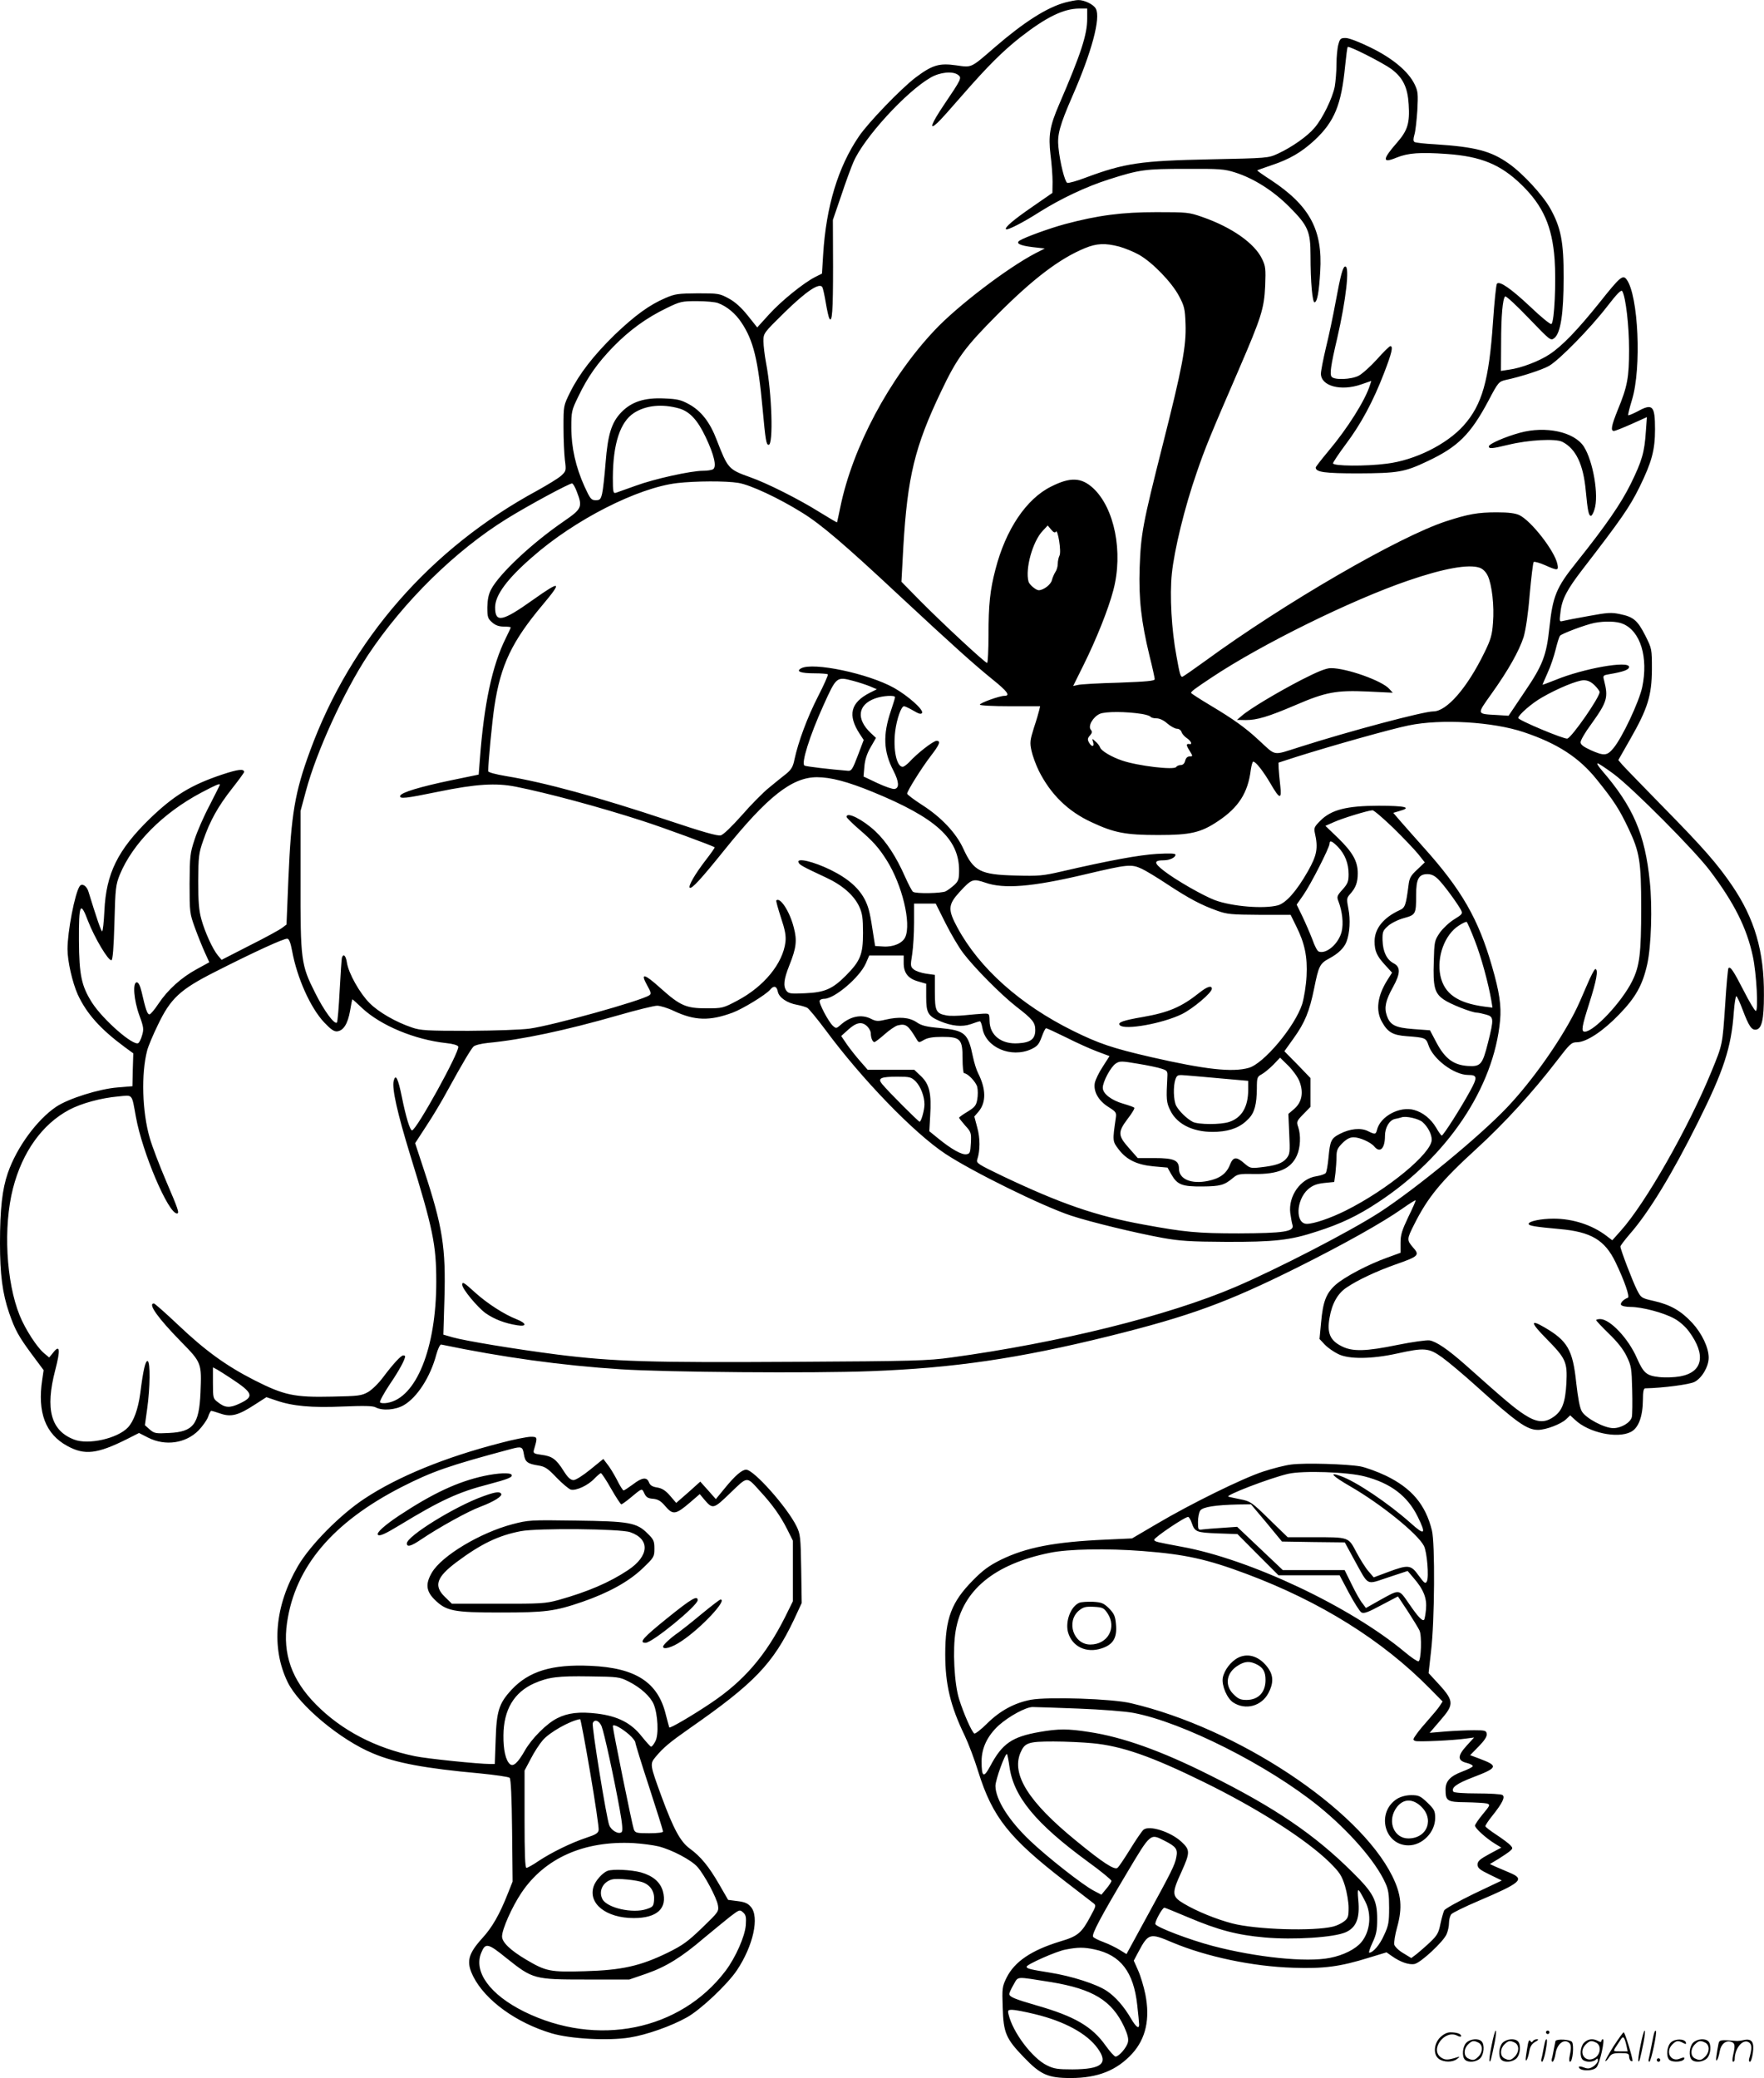 <svg version="1.0" xmlns="http://www.w3.org/2000/svg"
  viewBox="0 0 1018.945 1200.306"
 preserveAspectRatio="xMidYMid meet">
<g transform="translate(-1,1200.937) scale(0.1,-0.1)"
fill="#000000" stroke="none">
<path d="M6163 11995 c-106 -29 -238 -113 -406 -258 -142 -123 -132 -118 -224
-105 -98 14 -138 2 -235 -71 -85 -65 -274 -261 -327 -340 -120 -176 -189 -405
-206 -679 l-7 -113 -38 -19 c-69 -35 -197 -139 -267 -216 l-69 -76 -55 69
c-37 46 -72 78 -109 98 -53 29 -60 30 -180 30 -112 -1 -131 -3 -186 -27 -92
-39 -177 -101 -293 -212 -122 -119 -205 -226 -258 -333 -38 -77 -38 -77 -38
-202 0 -69 4 -154 8 -189 8 -61 7 -64 -21 -90 -16 -15 -79 -53 -138 -86 -617
-334 -1078 -862 -1313 -1504 -88 -239 -109 -366 -125 -735 l-11 -268 -25 -19
c-14 -11 -98 -57 -188 -102 l-162 -83 -21 25 c-31 37 -76 137 -96 210 -14 50
-18 101 -18 220 1 143 3 161 29 235 39 114 86 197 166 299 38 48 70 92 70 96
0 20 -35 16 -128 -15 -179 -60 -278 -121 -416 -254 -186 -181 -253 -317 -263
-533 -3 -65 -9 -118 -13 -118 -6 0 -33 79 -79 229 -10 34 -38 51 -51 31 -28
-42 -70 -262 -70 -363 0 -70 28 -192 59 -262 52 -112 132 -201 273 -305 l48
-35 -3 -95 -2 -95 -85 -7 c-106 -8 -285 -64 -356 -112 -111 -75 -228 -235
-279 -383 -32 -93 -45 -206 -45 -404 0 -181 14 -290 53 -404 34 -98 55 -136
132 -240 l67 -90 -8 -55 c-29 -189 19 -315 145 -383 100 -55 173 -46 345 40
l69 35 53 -27 c99 -50 217 -33 291 42 23 24 48 59 55 78 6 19 15 35 18 35 4 0
28 -7 54 -16 61 -21 103 -10 198 52 l67 43 56 -19 c95 -33 205 -43 386 -35
123 5 173 4 189 -5 40 -21 115 -15 163 13 77 45 153 163 187 291 9 33 22 60
28 59 355 -74 696 -121 1037 -143 261 -17 1108 -24 1442 -11 480 18 856 73
1378 202 471 117 684 195 1095 400 262 131 487 257 599 336 41 29 76 51 78 49
2 -2 -17 -45 -42 -96 -37 -78 -45 -103 -45 -150 l0 -57 -77 -28 c-111 -40
-244 -110 -297 -156 -55 -49 -74 -96 -85 -219 l-9 -95 31 -33 c17 -18 52 -42
77 -54 61 -31 195 -29 340 3 158 35 183 33 260 -22 36 -26 124 -100 195 -164
235 -212 295 -255 359 -255 46 0 132 33 162 61 l24 23 28 -26 c78 -74 243
-110 322 -70 44 22 69 87 70 185 0 46 4 67 13 67 104 2 255 22 285 37 43 22
82 89 82 140 0 58 -39 140 -95 201 -65 70 -126 105 -223 127 -71 16 -73 18
-96 63 -26 51 -96 235 -96 251 0 5 25 38 55 73 108 123 243 344 392 643 149
298 194 434 208 638 4 53 11 95 15 92 5 -3 21 -38 36 -78 36 -95 52 -119 78
-115 33 5 45 59 45 199 2 254 -54 443 -185 635 -84 123 -164 215 -389 444
-121 124 -231 237 -244 252 l-23 27 70 123 c100 175 123 250 124 400 0 119 0
120 -38 196 -45 88 -68 108 -146 124 -51 11 -73 9 -182 -11 -68 -12 -134 -25
-146 -28 -23 -6 -23 -5 -16 51 8 74 37 129 127 246 226 293 272 360 329 475
71 145 90 214 90 335 0 137 -14 151 -101 103 -27 -14 -51 -24 -54 -22 -2 3 8
43 22 89 56 183 37 603 -31 695 -22 29 -37 17 -157 -134 -127 -158 -214 -249
-288 -298 -60 -40 -165 -80 -235 -89 l-46 -7 1 159 c0 161 9 257 23 271 5 5
66 -52 136 -125 126 -131 127 -132 149 -115 36 30 53 142 53 348 1 207 -16
291 -77 400 -43 77 -158 202 -239 259 -104 74 -195 97 -427 112 -59 3 -111 9
-118 13 -8 5 -8 17 -1 42 6 18 13 82 17 140 5 97 4 111 -16 152 -36 74 -127
150 -254 212 -65 32 -125 55 -144 55 -29 0 -33 -4 -42 -37 -6 -21 -11 -72 -11
-114 0 -42 -5 -100 -10 -130 -13 -66 -70 -184 -117 -238 -41 -49 -131 -112
-211 -149 -57 -26 -58 -26 -392 -33 -400 -8 -494 -22 -717 -105 -52 -20 -100
-33 -108 -31 -14 6 -42 115 -51 205 -8 72 7 127 81 297 111 253 164 451 135
504 -13 25 -67 51 -102 50 -13 0 -47 -7 -75 -14z m127 -94 c0 -92 -36 -203
-163 -497 -53 -123 -62 -177 -49 -288 7 -52 12 -123 12 -158 l-1 -63 -114 -79
c-112 -77 -163 -121 -154 -131 8 -7 99 39 194 100 123 77 268 146 400 188 178
57 211 61 445 61 194 1 222 -1 285 -21 107 -34 219 -105 311 -197 110 -110
124 -143 124 -282 0 -154 11 -275 24 -271 15 5 25 57 32 178 15 241 -61 381
-287 530 -44 28 -78 53 -77 54 2 2 39 15 83 30 105 35 173 75 249 145 115 108
154 204 176 429 6 58 12 107 15 109 8 8 204 -92 253 -128 66 -50 93 -105 99
-203 7 -109 -6 -151 -67 -221 -86 -98 -87 -122 -3 -87 67 27 137 32 290 21
199 -14 312 -61 433 -179 124 -121 176 -240 190 -430 9 -131 -1 -356 -18 -373
-5 -5 -57 37 -123 100 -113 106 -176 149 -192 133 -5 -5 -15 -105 -23 -222
-23 -339 -63 -478 -170 -598 -98 -109 -281 -200 -444 -220 -122 -16 -310 -14
-310 2 0 6 34 57 75 112 87 116 157 246 220 410 44 114 54 155 36 155 -5 0
-40 -34 -77 -76 -37 -41 -85 -84 -106 -95 -43 -22 -140 -26 -156 -6 -12 14 -5
65 32 222 51 221 73 415 47 415 -14 0 -27 -48 -56 -205 -14 -77 -39 -196 -56
-264 -16 -68 -29 -135 -29 -150 0 -72 116 -103 233 -62 l58 20 -7 -22 c-27
-89 -132 -255 -243 -386 -39 -47 -71 -88 -71 -92 0 -27 52 -34 245 -34 229 1
268 7 400 70 177 83 250 156 354 352 54 103 59 108 96 117 89 19 213 59 253
82 60 35 237 216 333 340 61 79 84 102 90 91 20 -35 39 -199 39 -336 0 -163
-9 -213 -66 -351 -36 -90 -42 -120 -21 -120 6 0 52 18 101 40 l89 40 -6 -83
c-8 -121 -22 -169 -87 -302 -57 -115 -142 -239 -317 -458 -113 -141 -134 -192
-153 -372 -17 -162 -39 -219 -144 -373 l-92 -137 -63 4 c-124 7 -122 1 -37
121 98 137 161 249 187 330 12 41 26 132 35 245 9 99 19 183 23 188 4 4 33 -4
65 -18 74 -33 80 -32 72 6 -15 75 -151 250 -220 283 -24 11 -62 16 -130 16
-109 0 -165 -10 -291 -51 -272 -88 -939 -475 -1394 -808 -69 -50 -128 -91
-132 -91 -10 0 -15 17 -33 118 -29 152 -40 353 -27 478 14 137 74 384 143 582
48 141 78 214 246 602 128 297 144 347 150 477 4 101 2 116 -18 157 -43 90
-175 183 -345 242 -77 27 -88 28 -265 28 -198 0 -337 -18 -528 -69 -89 -24
-232 -76 -262 -95 -25 -16 1 -29 75 -38 l70 -8 -53 -27 c-163 -85 -452 -305
-584 -446 -261 -277 -473 -675 -544 -1021 -10 -47 -18 -86 -19 -88 -1 -1 -46
25 -99 58 -118 74 -305 169 -406 204 -122 44 -126 49 -190 214 -39 103 -90
168 -161 207 -46 25 -67 30 -144 33 -112 5 -187 -19 -246 -80 -57 -59 -78
-128 -91 -292 -6 -78 -15 -158 -20 -178 -8 -33 -13 -38 -37 -38 -26 0 -32 8
-65 80 -50 111 -76 224 -76 341 0 90 2 99 40 177 55 115 111 194 203 289 93
95 190 166 308 223 78 38 88 40 175 40 51 0 105 -5 121 -11 52 -19 102 -61
136 -113 69 -103 96 -215 122 -497 17 -184 21 -209 35 -209 28 0 19 297 -15
473 -8 43 -15 100 -15 125 0 47 0 47 122 167 126 123 201 173 218 146 4 -7 13
-48 20 -90 7 -42 16 -82 20 -90 17 -31 22 41 22 300 l-1 268 49 143 c26 79 58
165 70 192 59 138 304 406 445 487 55 32 128 39 159 16 23 -17 20 -23 -82
-174 -74 -110 -88 -151 -36 -102 15 13 79 85 144 160 145 166 231 252 335 334
148 115 247 164 338 165 l47 0 0 -59z m185 -1316 c32 -9 84 -30 114 -47 78
-44 189 -159 231 -238 31 -58 35 -75 38 -160 5 -129 -18 -251 -133 -705 -114
-451 -125 -509 -132 -705 -6 -178 9 -311 57 -509 17 -67 30 -128 30 -135 0
-10 -49 -14 -207 -20 -115 -3 -221 -9 -236 -13 l-28 -6 59 119 c74 149 144
323 173 434 58 220 7 475 -117 590 -68 62 -131 65 -242 9 -144 -71 -263 -249
-322 -479 -31 -118 -40 -203 -40 -377 0 -90 -4 -163 -8 -163 -12 0 -256 227
-386 358 l-109 111 11 203 c24 403 66 578 218 896 92 194 138 256 324 443 207
208 361 325 507 385 68 28 117 30 198 9z m-2542 -935 c61 -18 106 -66 153
-165 49 -103 65 -172 43 -186 -8 -5 -34 -9 -58 -9 -70 0 -282 -47 -388 -86
-54 -19 -106 -38 -115 -41 -16 -5 -18 4 -18 88 1 195 42 321 122 373 68 44
162 54 261 26z m342 -430 c69 -11 234 -88 370 -173 108 -67 241 -180 564 -482
316 -294 428 -394 534 -480 86 -69 105 -95 69 -95 -28 0 -142 -41 -142 -51 0
-5 76 -9 174 -9 l174 0 -5 -22 c-3 -13 -16 -59 -31 -103 -22 -71 -24 -85 -14
-131 6 -29 25 -81 42 -116 68 -136 168 -235 305 -298 130 -61 196 -74 385 -74
186 0 246 13 347 81 117 78 172 163 188 296 4 26 10 47 14 47 15 0 59 -57 100
-127 53 -92 66 -94 56 -10 -4 34 -8 78 -9 97 l-1 34 105 34 c203 64 547 161
647 181 187 39 487 21 665 -39 194 -65 319 -146 421 -273 101 -125 131 -173
183 -282 65 -137 74 -190 74 -460 0 -266 -9 -336 -52 -423 -60 -121 -221 -292
-274 -292 -22 0 -17 29 27 167 41 129 52 190 35 195 -5 2 -28 -42 -51 -97 -23
-55 -54 -125 -70 -155 -90 -176 -251 -402 -391 -549 -159 -167 -521 -465 -734
-604 -170 -110 -588 -326 -835 -432 -391 -167 -1018 -322 -1640 -407 -137 -19
-217 -21 -906 -25 -830 -5 -1044 1 -1370 42 -241 31 -533 79 -606 100 l-52 15
6 203 c9 300 -10 420 -118 748 l-51 155 65 100 c36 54 91 146 122 204 89 162
134 237 150 254 8 8 44 17 82 21 199 19 448 72 752 159 107 31 209 56 227 56
17 0 61 -13 96 -30 121 -57 208 -59 340 -10 59 22 193 104 217 133 20 25 38
21 44 -12 7 -34 54 -66 112 -76 22 -4 48 -12 58 -17 9 -5 56 -62 104 -126 211
-286 511 -596 693 -717 159 -105 560 -302 725 -357 115 -38 376 -101 530 -129
100 -18 161 -22 365 -23 280 -1 373 9 527 60 138 44 236 91 351 167 402 263
671 664 707 1052 8 84 -4 165 -46 310 -79 276 -176 445 -397 691 -48 54 -107
120 -131 148 l-43 50 37 11 c73 20 32 30 -120 30 -187 0 -275 -23 -338 -86
-35 -35 -38 -42 -32 -71 20 -88 12 -129 -40 -221 -66 -116 -126 -183 -173
-197 -82 -22 -265 -7 -365 30 -68 26 -226 116 -295 170 -58 45 -58 60 1 60 33
0 67 16 67 32 0 8 -31 9 -107 5 -101 -6 -272 -37 -553 -102 -104 -24 -130 -27
-265 -23 -202 5 -241 25 -300 154 -42 92 -128 183 -239 254 -47 30 -86 60 -86
65 0 15 82 146 133 213 55 71 63 92 37 92 -19 0 -112 -72 -159 -124 -14 -14
-30 -26 -37 -26 -35 0 -56 101 -43 205 9 72 35 145 51 145 5 0 29 -11 53 -25
32 -19 45 -23 51 -14 11 18 -82 100 -162 145 -149 83 -467 150 -536 113 -33
-18 -3 -29 78 -29 39 0 73 -3 76 -6 3 -3 -22 -60 -57 -128 -62 -121 -114 -262
-136 -364 -8 -41 -18 -58 -47 -82 -21 -16 -65 -52 -99 -80 -34 -27 -106 -100
-158 -160 -58 -65 -107 -113 -122 -116 -17 -5 -108 21 -296 84 -410 137 -722
222 -942 258 -65 11 -105 22 -105 29 0 50 23 290 36 375 36 238 101 374 278
585 116 138 106 144 -56 29 -177 -126 -218 -134 -218 -43 0 70 69 164 214 290
245 216 609 401 838 428 104 12 282 13 353 1z m-933 -51 c34 -88 29 -99 -74
-170 -184 -126 -373 -303 -421 -394 -15 -28 -21 -59 -22 -103 0 -58 3 -66 28
-88 19 -17 40 -24 68 -24 21 0 39 -2 39 -5 0 -3 -13 -31 -29 -63 -77 -155
-125 -375 -149 -697 l-7 -90 -160 -33 c-177 -37 -287 -70 -293 -89 -6 -20 29
-16 219 23 219 45 334 52 449 29 185 -37 483 -117 730 -197 113 -36 410 -145
418 -153 2 -2 -22 -36 -53 -76 -60 -78 -100 -147 -91 -157 11 -10 65 49 201
218 248 308 390 420 534 420 80 0 178 -26 322 -85 366 -150 499 -271 499 -454
0 -50 -4 -61 -27 -83 -16 -14 -38 -31 -50 -37 -24 -12 -172 -15 -189 -3 -6 4
-27 44 -47 89 -50 113 -107 201 -170 260 -72 68 -167 116 -167 84 0 -5 31 -36
69 -69 84 -72 117 -109 163 -182 89 -141 143 -364 107 -444 -16 -35 -69 -58
-127 -54 l-47 3 -8 50 c-21 139 -27 165 -47 209 -34 72 -99 130 -203 181 -96
47 -194 71 -185 44 5 -15 21 -24 158 -88 97 -45 163 -103 194 -170 17 -38 21
-65 21 -151 0 -124 -15 -161 -99 -246 -78 -78 -122 -97 -235 -102 -83 -4 -96
-2 -108 14 -20 27 -16 65 16 146 41 102 46 145 26 220 -23 92 -79 178 -101
156 -2 -3 10 -47 27 -99 24 -72 30 -105 26 -141 -15 -124 -124 -257 -277 -338
-83 -44 -87 -45 -180 -45 -117 0 -151 15 -263 115 -95 86 -120 92 -80 20 24
-43 26 -52 13 -60 -48 -32 -554 -173 -689 -192 -50 -7 -198 -12 -356 -13 -238
0 -276 2 -325 19 -95 32 -193 89 -245 141 -57 57 -121 171 -131 233 -6 41 -20
55 -29 30 -2 -7 -8 -93 -13 -190 -5 -98 -12 -181 -16 -185 -14 -14 -75 69
-126 172 -81 161 -85 186 -84 650 l0 400 31 115 c61 229 220 575 359 786 207
311 505 603 800 786 129 80 367 208 379 205 6 -2 18 -24 27 -48z m2767 -231
c11 19 33 -116 21 -138 -5 -10 -10 -31 -10 -47 0 -16 -6 -37 -14 -48 -7 -11
-16 -32 -20 -47 -6 -26 -49 -58 -76 -58 -16 0 -54 32 -59 50 -20 74 24 231 81
292 l30 32 20 -24 c13 -16 22 -20 27 -12z m2448 -208 c19 -7 36 -24 47 -47 24
-51 38 -174 30 -271 -5 -71 -13 -98 -50 -173 -99 -203 -217 -339 -295 -339
-56 0 -482 -113 -773 -206 -159 -50 -132 -54 -236 41 -75 70 -145 120 -277
199 -62 37 -113 70 -113 73 0 8 21 24 119 89 285 190 805 447 1136 560 204 70
348 96 412 74z m827 -324 c102 -42 148 -194 112 -366 -18 -84 -115 -291 -166
-352 -37 -45 -54 -46 -131 -12 -43 20 -59 32 -59 46 0 11 26 57 59 101 96 134
102 156 76 259 -7 25 -4 27 31 33 83 14 114 26 114 42 0 38 -265 -9 -427 -76
-40 -16 -73 -28 -73 -27 0 2 14 33 30 70 17 36 37 97 46 134 9 37 20 72 25 79
12 13 145 63 198 74 61 12 130 10 165 -5z m-4444 -330 c30 -8 73 -22 95 -31
l40 -17 -40 -20 c-112 -57 -130 -129 -59 -238 l23 -35 -34 -90 c-30 -79 -37
-90 -57 -88 -101 8 -244 25 -251 30 -20 12 29 170 109 347 76 168 76 168 174
142z m4281 -25 c16 -16 29 -34 29 -39 0 -31 -157 -257 -186 -269 -16 -6 -284
106 -284 119 0 17 79 86 136 118 91 53 206 100 242 100 24 0 42 -9 63 -29z
m-4041 -69 c0 -5 -11 -40 -24 -79 -47 -138 -43 -235 15 -346 32 -63 35 -100 6
-105 -10 -2 -54 13 -99 34 l-80 38 5 58 c3 38 15 75 36 111 l31 54 -31 29
c-85 81 -74 163 26 199 44 16 115 20 115 7z m1428 -97 c23 -4 45 -11 48 -16 3
-5 18 -9 34 -9 18 0 42 -11 63 -30 19 -16 44 -30 55 -30 12 0 23 -8 27 -19 3
-11 17 -26 30 -35 23 -15 34 -37 18 -35 -22 4 -23 -4 -3 -36 21 -34 21 -35 2
-35 -13 0 -22 -9 -26 -25 -4 -16 -13 -25 -26 -25 -10 0 -22 -5 -26 -11 -11
-19 -221 6 -312 37 -60 20 -121 56 -127 75 -3 9 -15 25 -27 35 -20 19 -21 19
-14 -3 9 -29 -9 -30 -24 -2 -9 16 -8 25 6 40 13 15 14 22 5 33 -18 21 12 74
52 92 33 14 151 14 245 -1z m2724 -347 c111 -83 466 -440 555 -558 141 -187
213 -331 248 -495 21 -98 33 -315 17 -315 -6 0 -38 54 -71 119 -58 113 -76
140 -87 128 -3 -3 -12 -99 -19 -213 -16 -233 -14 -225 -79 -384 -133 -325
-381 -761 -524 -920 l-49 -55 -34 26 c-83 63 -194 99 -305 99 -73 0 -144 -15
-144 -30 0 -11 35 -17 179 -30 181 -16 261 -63 323 -192 51 -106 84 -201 71
-205 -24 -8 -46 -31 -39 -41 4 -7 29 -12 55 -12 65 0 191 -33 252 -67 30 -16
65 -47 86 -76 99 -135 79 -234 -52 -258 -33 -6 -87 -8 -121 -4 -73 8 -90 22
-129 110 -49 113 -155 225 -212 225 -12 0 -23 -3 -23 -6 0 -4 33 -39 73 -78
49 -47 84 -91 103 -131 27 -55 29 -70 32 -193 2 -73 1 -144 -2 -158 -8 -32
-61 -64 -107 -64 -52 0 -159 57 -182 97 -12 21 -22 76 -32 163 -20 193 -50
245 -187 324 -81 47 -76 24 14 -67 113 -115 122 -134 116 -257 -6 -113 -25
-163 -77 -197 -51 -35 -97 -30 -167 16 -54 35 -106 78 -340 287 -102 90 -167
134 -207 141 -18 2 -99 -9 -183 -26 -184 -38 -262 -40 -324 -8 -67 33 -86 77
-70 165 14 82 47 140 98 174 65 44 172 94 282 133 137 48 142 54 101 100 -35
41 -35 47 7 130 79 158 155 251 360 438 163 149 328 330 465 509 76 99 84 107
117 107 55 1 151 65 244 162 94 97 134 168 161 289 23 104 30 329 15 475 -28
277 -96 434 -276 643 -20 23 -32 42 -26 42 6 0 48 -28 94 -62z m-8052 -62 c0
-2 -27 -55 -59 -118 -33 -62 -72 -151 -87 -198 -26 -79 -28 -96 -29 -255 0
-166 1 -172 31 -255 17 -47 43 -111 57 -142 l26 -57 -73 -40 c-90 -49 -168
-120 -221 -200 -22 -33 -45 -61 -52 -61 -12 0 -22 29 -45 130 -9 37 -18 55
-28 55 -25 0 -17 -103 15 -191 25 -67 26 -80 16 -114 -6 -22 -16 -42 -22 -46
-29 -18 -202 133 -267 233 -61 96 -75 159 -76 360 -1 212 8 231 53 111 37 -95
117 -231 135 -225 7 2 13 70 17 218 5 200 8 218 31 276 75 181 249 356 469
473 89 47 109 55 109 46z m6777 -248 c58 -57 123 -125 145 -152 l38 -48 -44
-42 c-38 -35 -45 -49 -50 -91 -15 -116 -20 -129 -51 -143 -94 -43 -145 -107
-145 -180 0 -56 13 -85 60 -136 l41 -45 -26 -41 c-59 -93 -70 -178 -32 -244
33 -59 62 -76 142 -82 108 -8 112 -10 126 -51 26 -81 148 -173 230 -173 53 0
55 -13 9 -96 -53 -97 -153 -254 -162 -254 -3 0 -18 20 -32 45 -31 52 -77 89
-128 103 -83 23 -195 -37 -214 -115 -7 -27 -11 -28 -53 -7 -40 20 -103 14
-161 -16 -51 -26 -57 -40 -66 -136 -4 -43 -11 -84 -16 -90 -5 -7 -29 -15 -54
-19 -92 -13 -163 -115 -151 -213 4 -26 9 -57 13 -69 11 -38 -51 -47 -311 -48
-237 0 -312 7 -550 51 -275 50 -477 120 -814 280 -143 69 -153 75 -146 96 17
51 17 123 0 184 l-17 64 25 29 c44 53 43 130 -3 221 -10 19 -23 62 -30 95 -28
136 -46 152 -189 166 -81 7 -108 14 -137 34 -42 28 -100 33 -181 14 -41 -10
-54 -9 -81 5 -56 29 -122 15 -179 -37 -22 -19 -24 -19 -42 -3 -26 24 -84 134
-76 146 3 6 15 10 26 10 59 0 204 123 240 204 l20 46 99 0 100 0 0 -44 c0 -57
26 -90 85 -106 l45 -13 0 -76 c0 -91 10 -110 77 -139 71 -30 130 -36 182 -18
24 9 47 16 51 16 5 0 11 -18 15 -40 19 -111 165 -174 282 -121 35 17 44 27 60
70 10 28 21 51 26 51 4 0 56 -24 115 -53 59 -30 139 -66 179 -81 l72 -27 -39
-61 c-22 -33 -42 -75 -46 -94 -9 -49 21 -103 79 -139 44 -28 47 -32 42 -65
-19 -131 -19 -133 17 -180 46 -60 105 -89 203 -98 l79 -7 22 -39 c34 -60 62
-71 179 -70 104 1 127 7 178 50 25 21 37 24 120 22 140 -2 213 29 248 106 21
46 24 118 8 165 -11 31 -9 35 30 75 l41 42 0 83 0 83 -75 78 -76 77 55 77 c63
88 90 153 117 286 26 130 33 144 87 173 54 29 86 61 100 97 19 50 23 128 11
189 -11 57 -10 63 8 84 34 37 46 69 46 122 0 70 -30 122 -115 205 l-72 69 50
22 c48 22 196 67 222 68 7 1 61 -45 119 -101z m-319 -110 c41 -43 62 -96 62
-158 0 -43 -5 -55 -35 -89 -32 -35 -34 -42 -24 -67 23 -61 30 -128 19 -175
-17 -71 -89 -133 -133 -116 -8 3 -24 34 -36 69 -13 34 -39 94 -57 132 l-34 70
39 56 c42 60 151 274 151 296 0 22 14 16 48 -18z m-1133 -127 c22 -10 90 -51
150 -91 125 -82 193 -118 285 -151 58 -21 83 -23 245 -24 l180 0 32 -65 c50
-100 66 -178 60 -290 -3 -55 -14 -122 -25 -160 -42 -130 -222 -345 -309 -369
-95 -27 -253 -9 -563 62 -226 52 -304 79 -452 152 -305 151 -540 361 -667 595
-57 105 -55 133 10 205 72 78 78 80 150 56 108 -38 270 -25 578 48 246 58 265
60 326 32z m1713 -61 c31 -30 110 -138 131 -177 11 -21 8 -25 -39 -54 -28 -17
-65 -52 -83 -77 -31 -46 -32 -51 -35 -167 -5 -147 5 -183 57 -219 38 -27 161
-75 191 -76 8 0 32 -5 53 -11 46 -12 47 -24 12 -163 -32 -127 -42 -139 -118
-134 -81 6 -130 42 -179 134 l-38 72 -95 7 c-107 8 -136 23 -155 80 -15 45 -6
86 36 162 44 79 45 117 4 138 -40 21 -62 67 -64 133 -1 49 2 56 32 83 18 16
58 36 91 45 69 19 71 23 71 134 0 92 15 120 65 120 24 0 42 -9 63 -30z m-2847
-252 c31 -62 77 -140 102 -173 65 -86 220 -242 307 -310 95 -73 110 -92 110
-136 0 -51 -27 -72 -98 -76 -97 -7 -165 46 -166 129 -1 43 -1 43 -36 42 -19
-1 -67 -5 -106 -9 -39 -4 -88 -5 -107 -1 -60 11 -67 25 -67 136 l0 98 -50 7
c-28 4 -60 15 -71 24 -20 16 -21 21 -10 88 6 40 11 122 11 182 l0 111 63 0 62
0 56 -112z m3058 -102 c37 -94 78 -245 96 -349 l6 -38 -48 6 c-155 21 -231 75
-253 179 -22 108 25 237 107 289 21 14 41 23 45 21 4 -3 25 -51 47 -108z
m-6832 -58 c29 -158 106 -330 186 -415 39 -41 57 -53 75 -51 36 4 61 44 74
118 6 36 12 66 13 67 1 1 26 -21 57 -51 107 -100 302 -182 486 -202 38 -4 66
-12 69 -20 10 -27 -242 -484 -267 -484 -12 0 -36 79 -59 194 -22 108 -36 135
-47 92 -11 -44 22 -189 95 -427 132 -427 151 -520 151 -733 0 -384 -116 -672
-282 -700 -21 -4 -39 -2 -43 3 -3 6 22 52 55 102 54 79 90 145 90 164 0 3 -5
5 -11 5 -13 0 -59 -50 -116 -126 -25 -34 -64 -72 -86 -85 -39 -22 -55 -24
-209 -27 -218 -5 -277 8 -447 94 -165 84 -285 171 -444 322 -71 67 -133 122
-138 122 -37 0 23 -84 156 -220 120 -122 120 -124 113 -295 -8 -184 -41 -226
-181 -233 -77 -4 -85 -3 -112 20 l-28 25 13 94 c17 121 19 271 3 276 -13 5
-26 -52 -43 -187 -12 -90 -38 -161 -71 -196 -60 -64 -229 -102 -311 -70 -134
51 -168 175 -109 401 31 119 27 151 -12 101 l-23 -28 -31 26 c-40 34 -107 137
-139 216 -79 195 -96 513 -39 735 54 210 169 371 325 454 70 37 182 68 284 77
85 8 76 19 101 -118 37 -206 187 -558 237 -558 16 0 7 25 -62 186 -38 89 -81
201 -95 250 -44 151 -50 372 -15 505 6 24 34 91 62 148 73 153 128 204 327
305 220 112 404 197 421 193 10 -1 19 -25 27 -69z m3323 -438 c11 -11 20 -29
20 -39 0 -26 10 -51 21 -51 4 0 31 20 59 45 28 25 61 47 74 51 49 12 61 3 112
-82 11 -18 13 -18 42 -1 21 12 52 17 104 17 106 0 118 -13 118 -125 0 -47 4
-85 9 -85 21 0 70 -52 76 -80 4 -17 4 -49 0 -71 -6 -35 -14 -45 -56 -71 -27
-16 -49 -32 -49 -35 0 -3 16 -23 35 -45 34 -37 36 -42 33 -101 -3 -56 -5 -62
-26 -65 -27 -4 -86 29 -161 90 l-53 43 5 89 c8 129 -4 182 -53 229 l-39 37
-135 0 -134 0 -42 48 c-23 26 -58 70 -77 97 l-34 50 42 38 c47 42 79 47 109
17z m2496 -317 c25 -64 14 -120 -29 -158 l-35 -30 5 -115 c5 -107 4 -117 -16
-142 -24 -29 -62 -42 -153 -52 -53 -6 -59 -4 -91 24 -46 40 -64 38 -83 -10
-20 -50 -58 -78 -126 -92 -97 -20 -168 10 -168 71 0 48 -29 61 -141 61 l-97 0
-51 58 c-64 72 -65 92 -7 169 25 32 42 61 38 64 -4 4 -33 14 -64 23 -69 20
-118 58 -118 92 0 35 46 121 75 140 23 15 33 15 127 -1 56 -9 118 -22 138 -29
32 -10 35 -15 33 -46 -7 -132 -6 -148 17 -195 41 -85 144 -131 273 -123 80 5
135 28 180 76 34 35 46 83 47 174 0 63 2 68 28 82 15 8 45 33 67 55 l39 41 48
-47 c26 -26 55 -66 64 -90z m-443 16 l147 -13 0 -51 c0 -99 -37 -162 -109
-186 -49 -17 -180 -16 -211 0 -36 19 -79 62 -96 93 -16 32 -18 115 -4 154 10
25 13 26 68 21 31 -2 123 -11 205 -18z m-1773 -17 c28 -29 50 -86 50 -132 0
-33 -19 -100 -28 -100 -7 0 -181 174 -217 218 -27 33 -8 42 88 42 73 0 81 -2
107 -28z m2928 -235 c31 -28 52 -70 52 -101 0 -78 -255 -289 -498 -410 -86
-43 -183 -76 -223 -76 -68 0 -63 138 7 200 26 22 48 31 92 36 l59 6 7 52 c3
28 6 71 6 94 0 37 6 50 34 78 24 24 43 34 65 34 35 0 100 -29 120 -54 33 -39
61 -10 61 62 0 48 25 91 58 98 15 3 32 7 37 9 25 10 102 -8 123 -28z m-6883
-1480 c129 -85 135 -105 47 -146 -56 -26 -83 -24 -125 10 -26 19 -27 25 -27
110 l0 90 23 -12 c12 -7 49 -30 82 -52z M8791 9510 c-88 -24 -181 -65 -181
-79 0 -15 17 -14 112 9 119 29 275 37 313 17 78 -40 121 -130 135 -283 11
-118 17 -144 30 -144 5 0 14 16 20 36 27 81 -8 282 -62 365 -56 84 -219 119
-367 79z M2680 4588 c0 -24 88 -130 135 -164 50 -35 112 -59 184 -70 56 -9 53
12 -5 35 -72 28 -169 91 -237 152 -68 62 -77 67 -77 47z M7527 8082 c-141 -73
-301 -169 -345 -208 l-27 -23 51 -1 c65 0 129 19 286 86 176 76 237 87 418 79
l145 -7 -20 22 c-41 47 -246 120 -337 120 -28 0 -75 -19 -171 -68z M6938 6275
c-103 -82 -177 -114 -326 -140 -117 -20 -149 -32 -133 -48 29 -29 247 10 359
65 64 32 172 123 172 146 0 21 -27 13 -72 -23z M2900 3674 c-319 -82 -592
-194 -784 -321 -140 -92 -313 -267 -384 -388 -135 -230 -157 -474 -60 -673 65
-133 304 -333 493 -411 130 -55 304 -87 614 -115 90 -9 169 -20 175 -26 7 -7
12 -111 14 -305 l3 -294 -27 -68 c-48 -122 -91 -197 -148 -259 -84 -93 -94
-138 -52 -222 70 -138 248 -267 453 -328 109 -32 327 -44 450 -24 97 15 241
66 330 116 80 44 236 192 290 273 94 141 131 308 80 366 -17 20 -35 28 -77 33
l-54 7 -52 90 c-60 104 -107 161 -169 206 -54 39 -94 112 -163 299 -68 186
-69 190 -35 231 45 54 81 84 198 166 372 259 480 372 601 626 l45 97 -3 197
c-3 184 -5 201 -27 246 -54 110 -247 327 -291 327 -24 0 -64 -34 -125 -109
l-50 -61 -45 51 -45 50 -69 -62 -70 -61 -35 41 c-27 31 -46 43 -74 48 -28 4
-41 12 -48 29 -12 33 -40 30 -93 -11 -26 -19 -50 -35 -54 -35 -4 0 -22 28 -39
63 -18 34 -43 75 -56 90 l-22 29 -75 -61 c-43 -35 -84 -61 -97 -61 -17 0 -33
14 -58 54 -43 68 -66 84 -128 92 -43 6 -48 9 -43 28 22 75 22 76 -20 76 -22
-1 -100 -16 -174 -36z m136 -64 c7 -46 21 -56 85 -66 37 -6 54 -17 104 -70 33
-34 70 -65 82 -69 30 -8 100 24 137 64 17 17 33 31 37 31 4 0 31 -40 59 -90
28 -49 55 -90 59 -90 4 0 25 15 47 33 76 63 71 61 86 30 10 -22 21 -29 50 -31
29 -3 45 -12 72 -44 43 -50 59 -48 140 21 l58 50 25 -30 c50 -59 54 -58 152
37 102 98 92 97 172 9 71 -77 117 -142 155 -217 l34 -68 0 -175 0 -175 -46
-93 c-112 -222 -237 -367 -426 -494 -110 -74 -237 -148 -242 -142 -1 2 -10 35
-20 74 -45 187 -174 271 -436 282 -222 10 -355 -31 -455 -138 -73 -79 -87
-123 -92 -291 l-5 -138 -27 0 c-67 0 -368 31 -434 45 -229 47 -425 150 -572
299 -140 142 -193 291 -167 472 47 324 264 580 662 784 177 90 271 123 630
219 63 17 69 14 76 -29z m606 -1314 c69 -35 125 -86 144 -131 24 -58 30 -175
10 -213 -9 -18 -20 -32 -25 -32 -4 0 -28 27 -54 59 -60 77 -137 117 -257 132
-102 12 -169 5 -232 -27 -61 -31 -146 -116 -186 -186 -41 -72 -67 -95 -86 -79
-25 21 -39 83 -38 166 1 148 61 249 178 301 83 36 136 43 320 40 164 -2 173
-3 226 -30z m-223 -525 c29 -170 51 -319 49 -332 -2 -18 -16 -27 -71 -45 -90
-30 -199 -84 -274 -133 -33 -23 -66 -41 -72 -41 -8 0 -11 80 -11 281 l0 281
36 68 c19 38 51 86 69 107 39 46 158 113 216 122 3 1 29 -138 58 -308z m66
267 c15 -37 72 -299 105 -482 15 -82 18 -122 11 -129 -16 -16 -60 8 -72 40
-16 41 -102 572 -95 589 10 25 37 15 51 -18z m160 -49 c19 -17 35 -37 35 -45
0 -7 36 -124 80 -258 44 -135 80 -250 80 -256 0 -6 -31 -10 -80 -10 -74 0 -81
2 -89 23 -9 23 -121 575 -121 595 0 17 49 -9 95 -49z m169 -645 c76 -19 189
-78 225 -119 41 -47 111 -178 118 -221 6 -36 3 -39 -91 -130 -83 -80 -112
-101 -199 -144 -160 -78 -267 -101 -479 -107 -200 -6 -224 -1 -339 67 -91 54
-139 100 -139 134 0 41 57 170 112 252 135 201 362 302 648 287 47 -3 111 -11
144 -19z m504 -455 c-5 -65 -59 -187 -117 -264 -262 -346 -743 -443 -1164
-235 -197 98 -293 230 -247 340 24 58 38 56 145 -31 153 -122 160 -124 460
-124 l250 0 99 34 c114 40 202 94 334 207 52 43 119 98 149 122 54 41 56 42
75 25 17 -15 19 -28 16 -74z M2807 3484 c-153 -33 -298 -101 -493 -230 -84
-56 -132 -100 -121 -110 9 -10 41 4 128 57 232 141 337 190 509 234 117 31
143 42 135 56 -9 13 -78 10 -158 -7z M2800 3366 c-160 -57 -440 -230 -440
-272 0 -23 25 -16 81 22 102 69 273 164 344 190 79 30 128 61 120 75 -9 14
-34 11 -105 -15z M2970 3205 c-186 -49 -408 -182 -465 -279 -38 -64 -34 -107
14 -155 68 -68 110 -76 381 -76 261 0 315 7 475 62 150 52 268 117 347 193 66
63 68 67 68 114 0 43 -4 53 -38 86 -64 65 -107 72 -417 76 -262 4 -273 3 -365
-21z m680 -46 c116 -40 111 -137 -12 -219 -108 -72 -235 -126 -403 -173 -74
-20 -101 -22 -348 -21 l-267 0 -40 39 c-66 64 -49 114 67 201 142 106 242 154
372 179 95 18 575 14 631 -6z M3865 2663 c-140 -113 -167 -143 -126 -143 39 0
301 215 301 246 0 30 -35 10 -175 -103z M4062 2686 c-55 -46 -116 -94 -134
-107 -43 -29 -88 -71 -88 -81 0 -20 53 -5 107 32 113 75 267 240 225 240 -5 0
-54 -38 -110 -84z M3520 1203 c-28 -10 -70 -56 -81 -90 -33 -100 73 -183 232
-183 135 0 195 56 168 155 -15 53 -57 89 -127 109 -56 15 -160 20 -192 9z
m207 -68 c43 -18 65 -55 61 -102 -3 -35 -7 -39 -43 -51 -80 -27 -227 6 -255
57 -24 46 2 100 55 114 31 8 146 -3 182 -18z M7470 3550 c-36 -4 -109 -23
-164 -41 -119 -39 -418 -186 -614 -302 l-143 -84 -152 -7 c-296 -13 -460 -45
-607 -117 -66 -33 -102 -59 -160 -118 -124 -126 -160 -219 -160 -428 0 -172
30 -299 112 -468 21 -44 57 -138 79 -210 82 -262 178 -383 499 -631 78 -60
151 -116 162 -125 21 -16 21 -16 -13 -79 -51 -96 -73 -115 -175 -145 -167 -51
-264 -117 -310 -210 -25 -51 -26 -61 -22 -172 4 -146 19 -180 122 -287 97
-101 139 -120 271 -120 156 0 266 44 355 141 79 87 104 201 76 342 -9 45 -28
108 -42 139 l-25 56 27 51 c57 107 66 110 194 55 197 -83 466 -140 700 -147
177 -6 270 6 437 58 l102 31 30 -21 c49 -35 100 -53 133 -46 37 9 166 129 184
172 8 18 14 47 14 66 0 18 6 40 13 49 6 8 77 43 157 77 246 105 270 125 183
162 -26 11 -64 27 -82 35 l-35 16 50 30 c27 17 57 37 67 46 16 14 16 17 1 33
-9 10 -45 37 -80 60 -35 23 -64 45 -64 50 0 5 18 33 41 61 58 73 75 108 57
119 -7 5 -72 9 -145 9 -75 0 -134 4 -138 10 -14 23 19 47 113 83 144 55 149
66 40 107 l-56 21 50 51 c33 34 48 57 46 72 -3 19 -9 21 -73 21 -38 0 -112 -3
-163 -7 l-94 -8 61 71 c85 98 83 113 -30 234 l-37 40 14 125 c21 172 24 626 5
700 -37 149 -117 243 -265 315 -50 24 -117 48 -148 54 -80 14 -321 21 -398 11z
m423 -69 c150 -39 246 -112 305 -230 52 -105 43 -114 -40 -39 -128 114 -316
241 -406 272 -70 25 -45 -1 57 -60 177 -102 389 -273 426 -344 18 -34 30 -182
17 -205 -8 -16 -14 -12 -47 33 -45 63 -59 65 -177 21 l-83 -31 -30 35 c-17 19
-48 69 -70 110 -47 89 -40 87 -254 87 l-143 0 -107 104 c-101 99 -109 104
-166 115 -33 7 -64 13 -69 15 -25 6 237 107 344 132 85 20 345 11 443 -15z
m-567 -268 l89 -108 182 -3 181 -2 56 -103 c85 -153 64 -142 195 -99 l112 37
34 -40 c59 -68 78 -118 72 -182 -3 -30 -8 -58 -11 -60 -10 -10 -36 18 -88 94
-59 85 -51 84 -170 18 l-78 -44 -20 27 c-12 14 -40 63 -62 109 l-41 83 -179 0
-178 0 -132 125 -132 125 -86 -6 c-47 -3 -97 -7 -112 -9 -27 -4 -28 -3 -28 43
0 27 6 56 13 66 15 21 89 32 218 35 l75 1 90 -107z m-432 -1 c18 -52 27 -55
150 -60 l114 -4 118 -119 119 -119 176 0 177 0 54 -102 c30 -56 62 -106 71
-112 14 -9 37 -1 115 41 l97 51 57 -86 c31 -48 61 -97 67 -110 15 -28 10 -174
-5 -179 -6 -2 -42 22 -80 54 -315 263 -896 537 -1289 608 -144 27 -156 29
-158 40 -2 12 183 137 197 132 5 -2 14 -17 20 -35z m-283 -162 c246 -19 372
-47 599 -132 425 -159 785 -383 1059 -662 l74 -75 -17 -26 c-9 -14 -38 -49
-64 -78 -26 -29 -58 -67 -70 -85 -21 -29 -22 -33 -7 -39 18 -6 220 3 295 14
l45 6 -43 -47 c-54 -59 -54 -87 1 -100 20 -5 36 -14 34 -19 -1 -5 -29 -19 -61
-31 -69 -26 -96 -55 -96 -103 0 -67 9 -73 118 -74 53 -1 107 -4 120 -7 21 -7
21 -9 -23 -62 -25 -30 -45 -60 -45 -66 0 -15 63 -72 113 -103 l39 -24 -69 -37
c-55 -30 -68 -41 -68 -61 0 -20 12 -30 70 -58 l70 -34 -162 -77 c-88 -43 -166
-86 -171 -96 -5 -11 -15 -46 -22 -79 -10 -51 -19 -66 -59 -104 -25 -24 -60
-54 -77 -68 l-32 -24 -46 28 c-26 15 -49 38 -52 49 -3 12 4 57 16 100 32 114
25 190 -28 297 -194 390 -895 854 -1509 998 -107 26 -479 38 -578 20 -95 -18
-178 -63 -252 -136 -36 -36 -70 -62 -75 -59 -15 9 -62 116 -88 199 -28 89 -38
287 -20 393 39 235 223 387 545 452 106 22 329 26 536 10z m-371 -910 c131 -5
272 -16 318 -25 284 -54 776 -302 1069 -539 174 -141 329 -318 385 -443 18
-38 22 -67 22 -143 0 -83 -3 -103 -29 -158 -25 -57 -64 -102 -86 -102 -4 0 4
26 19 58 22 47 27 71 27 137 0 109 -22 151 -144 271 -216 215 -446 372 -826
561 -277 139 -501 219 -695 248 -121 19 -176 19 -285 0 -160 -28 -216 -67
-285 -197 -38 -71 -50 -65 -50 28 0 77 34 147 99 207 61 54 157 106 196 106
17 0 136 -4 265 -9z m80 -200 c170 -16 342 -76 645 -225 310 -152 589 -330
726 -464 58 -58 69 -75 88 -135 11 -37 21 -94 21 -126 0 -51 -3 -61 -26 -79
-15 -12 -43 -25 -63 -30 -113 -28 -443 -18 -583 18 -92 24 -205 70 -279 114
-71 42 -72 59 -14 185 50 111 50 126 -1 173 -63 58 -186 97 -219 69 -9 -8 -43
-57 -76 -111 -33 -53 -66 -103 -74 -109 -17 -14 -84 29 -241 158 -272 222
-372 381 -320 506 25 59 45 66 191 66 71 0 173 -5 225 -10z m-479 -136 c24
-173 152 -328 451 -547 76 -55 138 -106 138 -112 0 -6 -13 -26 -29 -45 l-29
-35 -44 23 c-62 32 -266 192 -366 287 -124 117 -201 239 -202 318 0 36 57 193
67 184 2 -3 9 -36 14 -73z m897 -428 c65 -33 76 -48 67 -93 -8 -46 -28 -85
-173 -350 l-115 -211 -39 24 c-21 13 -63 34 -93 45 -30 11 -58 25 -61 31 -9
14 43 113 192 363 143 240 137 234 222 191z m1157 -348 c40 -75 30 -176 -22
-238 -34 -40 -103 -75 -181 -90 -136 -27 -426 3 -677 69 -133 35 -325 108
-331 126 -5 13 40 95 52 95 3 0 65 -25 138 -56 172 -73 282 -102 441 -116 168
-15 400 0 468 30 61 27 83 81 73 185 -7 78 -4 78 39 -5z m-1563 -279 c151 -32
226 -130 247 -321 6 -54 11 -104 11 -113 0 -28 -18 -15 -46 33 -42 72 -91 128
-142 162 -59 39 -202 85 -328 105 -113 18 -134 23 -134 34 0 13 173 90 225 99
71 14 106 14 167 1z m-250 -189 c241 -40 350 -106 421 -257 21 -46 27 -71 22
-91 -7 -30 -52 -82 -71 -82 -7 0 -33 29 -58 64 -78 110 -180 169 -397 231
-131 38 -159 50 -159 67 0 6 11 30 25 54 29 49 7 47 217 14z m-94 -185 c170
-41 301 -112 362 -197 64 -88 25 -121 -145 -122 -84 0 -107 3 -147 23 -85 41
-198 191 -222 294 -6 24 -4 27 21 27 16 0 74 -11 131 -25z M6244 2751 c-49
-21 -81 -106 -65 -169 23 -84 106 -124 195 -94 67 22 90 62 82 141 -4 46 -11
60 -40 90 -31 30 -42 35 -93 38 -32 1 -68 -1 -79 -6z m163 -60 c56 -83 2 -181
-99 -181 -97 0 -141 132 -66 196 26 21 39 24 86 22 51 -3 58 -6 79 -37z M7162
2434 c-43 -22 -81 -73 -89 -117 -7 -44 25 -119 61 -142 71 -46 163 -21 203 55
29 55 29 98 1 140 -48 70 -116 94 -176 64z m108 -39 c37 -19 50 -43 50 -90 0
-71 -41 -114 -108 -115 -37 0 -50 6 -78 34 -52 52 -40 125 29 166 38 24 68 25
107 5z M8082 1620 c-124 -76 -78 -270 64 -270 80 0 154 76 154 158 0 41 -5 50
-45 89 -40 38 -50 43 -93 43 -29 0 -59 -8 -80 -20z m132 -41 c84 -74 42 -189
-69 -189 -80 0 -121 92 -75 168 36 59 92 67 144 21z M8626 194 c-10 -47 -15
-88 -12 -91 5 -6 9 7 30 110 7 37 10 67 6 67 -4 0 -15 -39 -24 -86z M8940 270
c0 -5 5 -10 10 -10 6 0 10 5 10 10 0 6 -4 10 -10 10 -5 0 -10 -4 -10 -10z
M9486 194 c-10 -47 -15 -88 -12 -91 5 -6 9 7 30 110 7 37 10 67 6 67 -4 0 -15
-39 -24 -86z M9566 269 c-3 -8 -10 -41 -16 -74 -6 -33 -14 -68 -16 -77 -3 -10
-1 -18 3 -18 10 0 46 171 38 178 -2 3 -7 -1 -9 -9z M8329 241 c-38 -38 -41
-101 -7 -125 29 -20 79 -20 104 0 18 14 18 15 1 10 -53 -17 -69 -17 -92 -2
-69 45 21 166 94 126 12 -6 21 -7 21 -1 0 12 -25 21 -62 21 -19 0 -39 -10 -59
-29z M9330 189 c-28 -45 -49 -83 -47 -85 2 -3 12 7 21 21 14 21 24 25 66 25
43 0 50 -3 50 -19 0 -11 5 -23 10 -26 6 -3 10 -3 10 1 0 20 -44 164 -51 164
-4 0 -30 -37 -59 -81z m75 4 l7 -33 -42 0 c-42 0 -42 0 -28 23 8 12 21 32 29
44 15 25 22 18 34 -34z M8480 210 c-22 -22 -27 -79 -8 -98 19 -19 66 -14 88 8
22 22 27 79 8 98 -19 19 -66 14 -88 -8z m71 0 c25 -14 25 -54 -1 -80 -23 -23
-33 -24 -61 -10 -25 14 -25 54 1 80 23 23 33 24 61 10z M8690 210 c-22 -22
-27 -79 -8 -98 19 -19 66 -14 88 8 22 22 27 79 8 98 -19 19 -66 14 -88 -8z
m71 0 c25 -14 25 -54 -1 -80 -23 -23 -33 -24 -61 -10 -25 14 -25 54 1 80 23
23 33 24 61 10z M8836 204 c-3 -16 -8 -47 -11 -69 -8 -51 10 -26 19 27 5 27
15 42 34 53 18 10 22 14 10 15 -9 0 -20 -5 -24 -11 -5 -8 -9 -8 -14 1 -5 8
-10 3 -14 -16z M8937 223 c-2 -4 -7 -26 -11 -48 -4 -22 -9 -48 -12 -57 -3 -10
-1 -18 4 -18 4 0 14 28 20 62 11 58 10 81 -1 61z M8995 220 c-1 -3 -5 -23 -9
-45 -4 -22 -9 -48 -12 -57 -3 -10 -1 -18 4 -18 5 0 13 20 17 45 7 53 44 87 74
68 17 -11 19 -28 8 -80 -4 -18 -3 -33 2 -33 16 0 24 99 11 115 -12 14 -87 18
-95 5z M9160 210 c-22 -22 -27 -79 -8 -98 7 -7 24 -12 38 -12 14 0 31 5 38 12
9 9 12 8 12 -5 0 -9 -12 -24 -26 -34 -21 -13 -32 -15 -55 -6 -16 6 -29 8 -29
3 0 -24 81 -27 102 -2 18 19 50 162 37 162 -5 0 -9 -5 -9 -10 0 -7 -6 -7 -19
0 -30 16 -59 12 -81 -10z m71 0 c29 -16 25 -65 -6 -86 -56 -37 -103 28 -55 76
23 23 33 24 61 10z M9661 211 c-23 -23 -28 -80 -9 -99 19 -19 88 -13 88 9 0 5
-11 4 -24 -2 -54 -25 -89 38 -46 81 23 23 33 24 62 9 16 -9 19 -8 16 3 -8 22
-64 22 -87 -1z M9790 210 c-22 -22 -27 -79 -8 -98 19 -19 66 -14 88 8 22 22
27 79 8 98 -19 19 -66 14 -88 -8z m71 0 c25 -14 25 -54 -1 -80 -23 -23 -33
-24 -61 -10 -25 14 -25 54 1 80 23 23 33 24 61 10z M9936 201 c-3 -14 -8 -44
-11 -66 -8 -51 10 -26 19 27 8 41 35 63 66 53 22 -7 24 -21 11 -77 -5 -22 -5
-38 0 -38 5 0 9 6 9 13 0 68 51 125 85 97 15 -13 15 -35 -1 -92 -3 -10 -1 -18
4 -18 6 0 13 23 17 50 9 63 -5 84 -49 76 -17 -4 -35 -6 -41 -6 -101 8 -104 7
-109 -19z M9580 110 c0 -5 5 -10 10 -10 6 0 10 5 10 10 0 6 -4 10 -10 10 -5 0
-10 -4 -10 -10z"/>
</g>
</svg>
